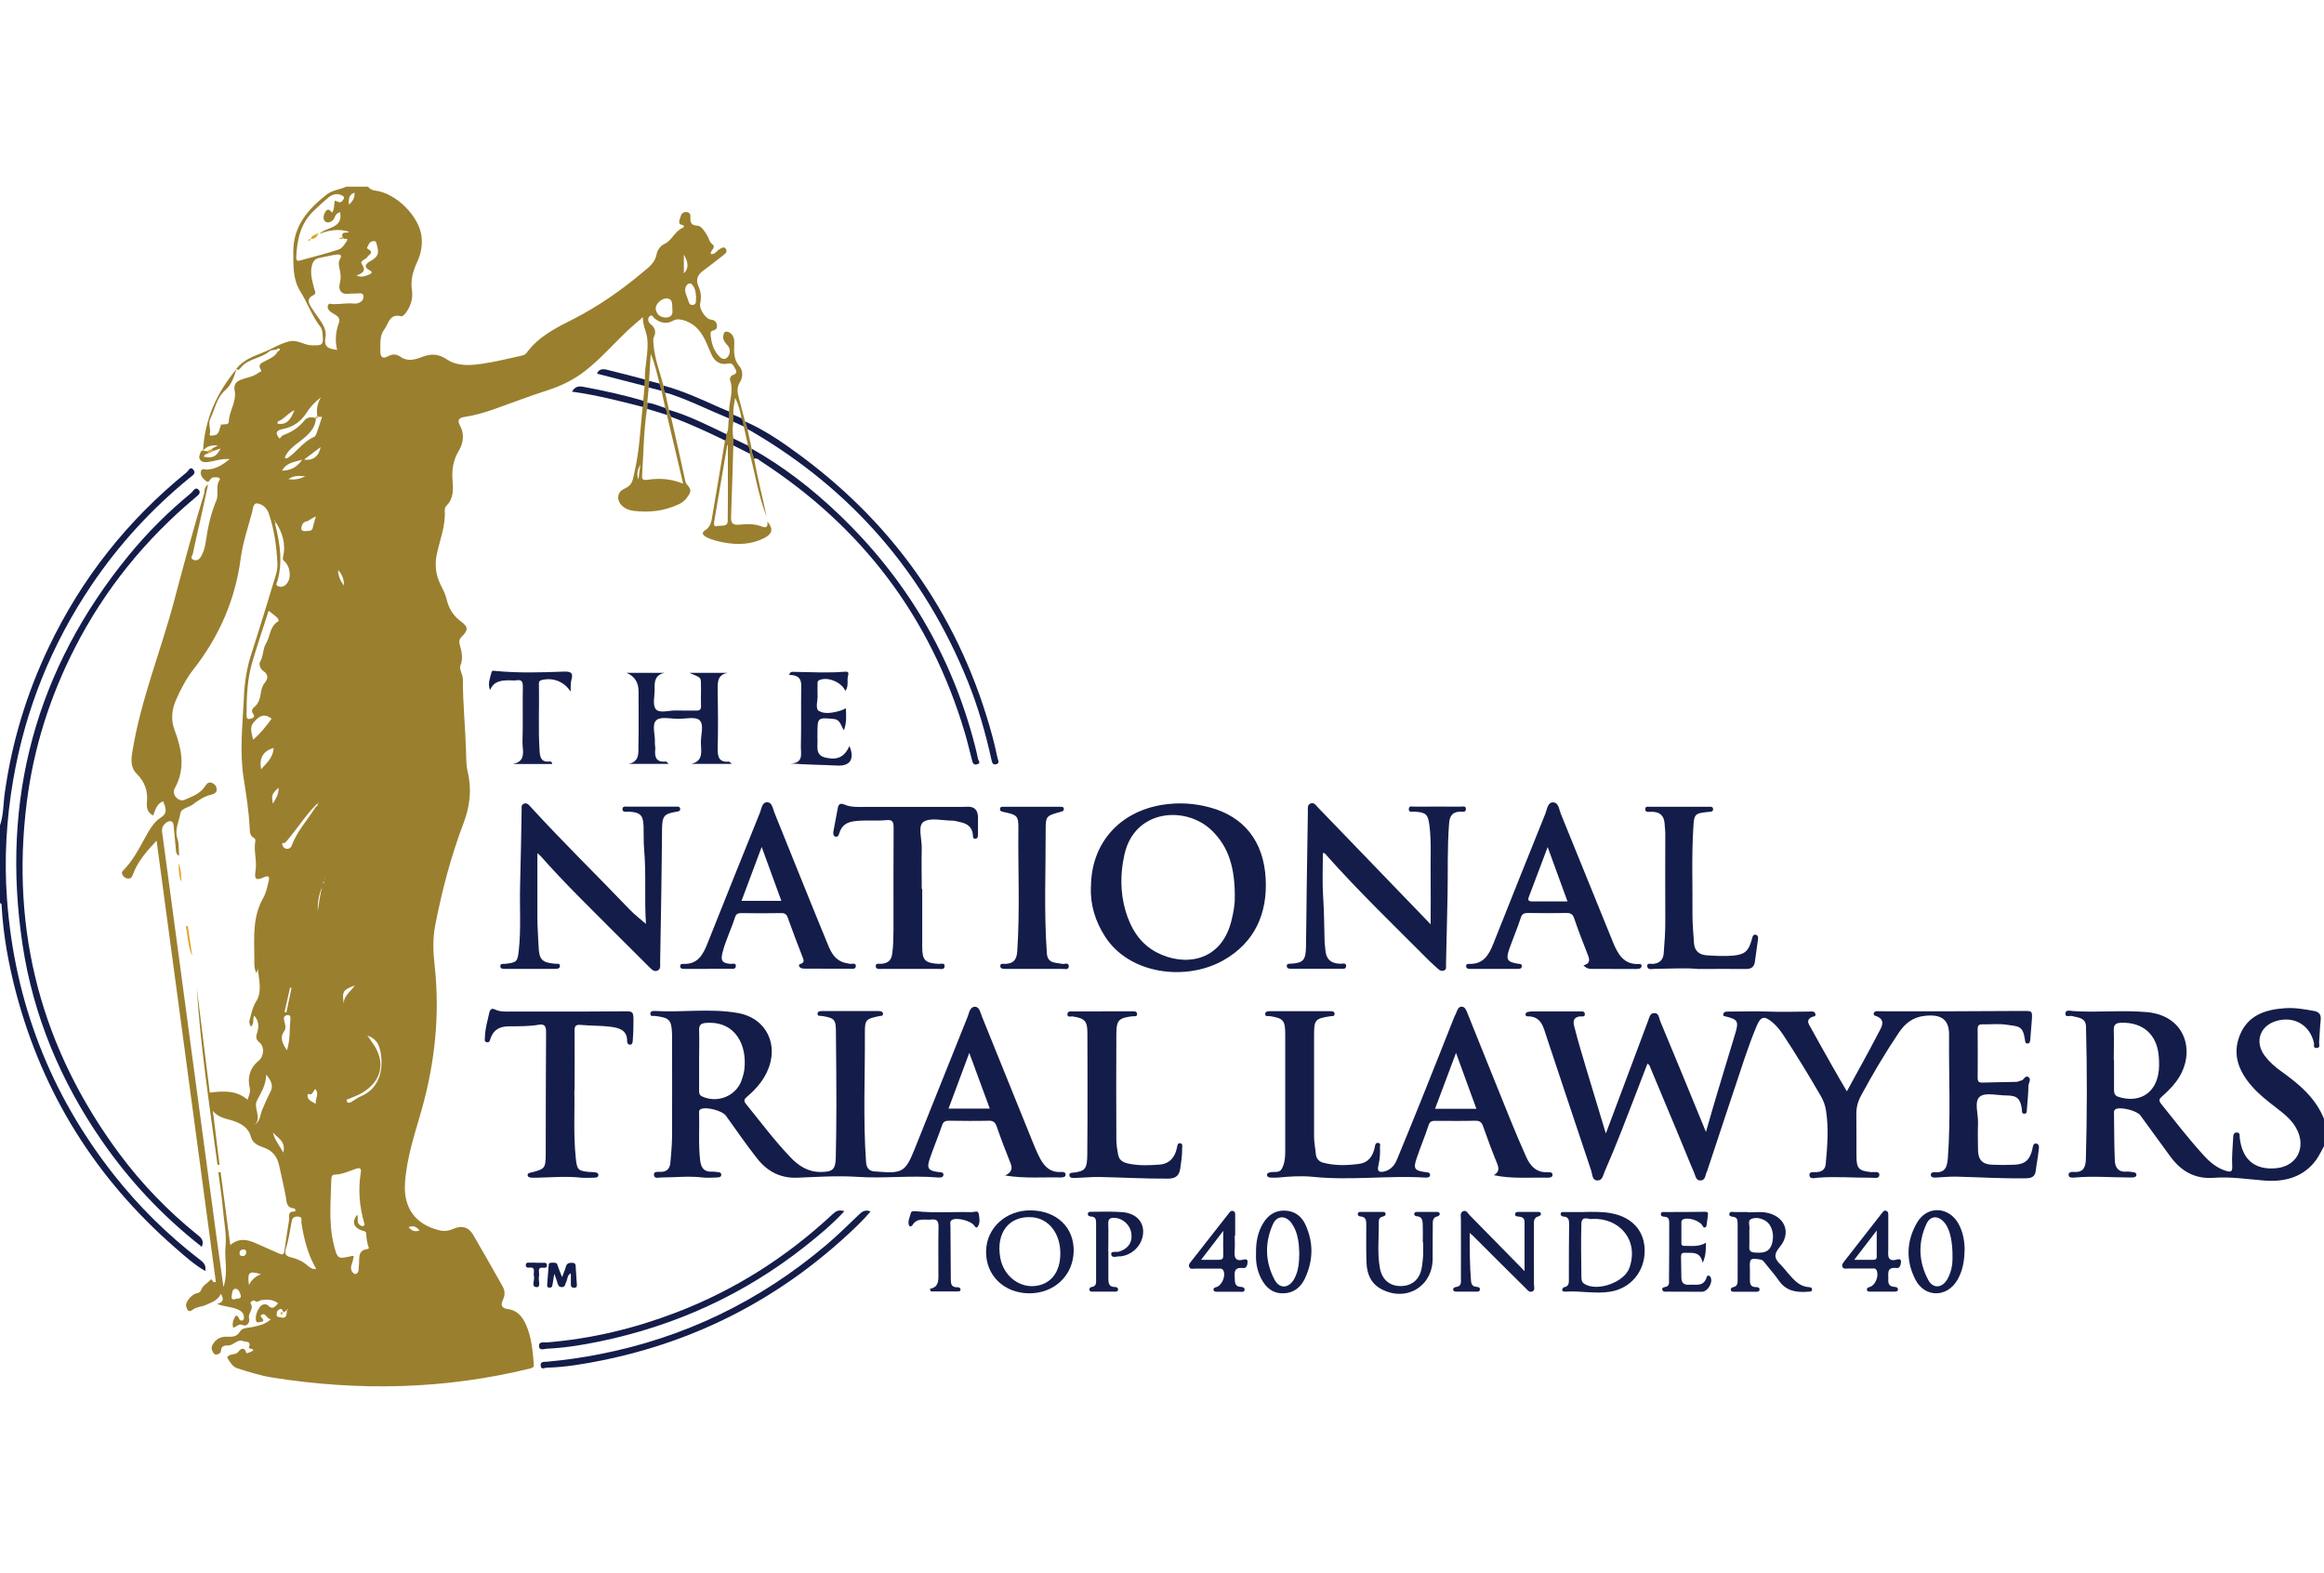 <?xml version="1.0" encoding="UTF-8"?>
<svg id="Group_1490" xmlns="http://www.w3.org/2000/svg" width="195" height="132" version="1.1" viewBox="0 0 195 132">
  <!-- Generator: Adobe Illustrator 29.4.0, SVG Export Plug-In . SVG Version: 2.1.0 Build 152)  -->
  <path d="M30.89,15.68c.16.19.35.28.6.31,1.78.22,3.75,2.22,3.89,3.95.06.71-.07,1.39-.38,2.05-.35.75-.57,1.53-.43,2.41.1.68-.14,1.36-.57,1.92-.08.1-.25.24-.34.22-1-.28-1.08.69-1.44,1.14-.36.45-.3,1.17-.31,1.78,0,.44.16.71.65.43.36-.2.69-.2,1.05.05.59.42,1.24.23,1.83,0,.74-.29,1.36-.25,2.05.21.92.61,2,.51,3.03.36,1.09-.16,2.17-.44,3.25-.67.17-.04.33-.1.42-.24,1-1.37,2.47-2.1,3.92-2.83,2.07-1.06,3.96-2.37,5.74-3.86.55-.46,1.11-.83,1.25-1.6.06-.34.32-.69.63-.83.66-.3.87-1.06,1.52-1.35.17-.08.24-.2-.11-.29-.29-.07-.09-.5,0-.76.08-.22.27-.32.51-.28.34.06.27.33.28.56,0,.43.15.54.63.58.31.02.63.56.84.93.11.21.13.44.36.61.38.29-.18.51-.12.83.35.07.5-.27.74-.41.17-.1.35-.23.5-.05.17.21.04.39-.15.53-.56.43-1.11.88-1.68,1.29-.5.36-.72.76-.43,1.39.2.43.24.91.13,1.39-.11.45.45,1.32.91,1.37.29.03.44.17.49.42.04.22-.02.43-.29.48-.27.05-.25.25-.23.44.06.57.21,1.12.57,1.57.2.25.51.57.82.26.26-.26.31-.71.02-1.02-.29-.3-.46-.59-.3-1,.06-.16.24-.17.37-.12.44.19.51.57.5,1-.03.68-.06,1.33.45,1.91.32.36.25.95.04,1.28-.35.55-.19,1.02-.06,1.53.15.59.31,1.18.47,1.78.07.22.14.44.21.66.12.54.24,1.09.35,1.63-.05.31.12.57.2.86.3,1.62.71,3.21,1.05,4.83-.68-1.7-.94-3.51-1.41-5.27.03-.24-.01-.47-.15-.68-.12-.53-.23-1.07-.35-1.6-.07-.23-.04-.49-.2-.69-.09-.56-.23-1.11-.52-1.71-.1.53-.19.97-.15,1.42,0,.19,0,.38-.01.58-.07.47-.07.94,0,1.41,0,.19,0,.38,0,.58-.06,2-.11,4-.19,6-.02.55.17.7.69.65.63-.06,1.27-.09,1.88.15.32.13.56.1.47-.43.52.64.44,1.04-.25,1.4-1.07.55-2.21.59-3.37.38-.51-.1-1.02-.21-1.48-.45-.26-.13-.48-.35-.13-.57.5-.3.55-.8.63-1.28.36-2.09.7-4.18,1.05-6.27.15-.15.08-.35.11-.53.25-.41.12-.88.23-1.31,0-.19,0-.39,0-.58,0-.86.4-1.7.1-2.58-.06-.18.02-.42.21-.48.29-.1.39-.24.22-.51-.14-.23-.23-.55-.61-.46-.67.15-1.12-.18-1.38-.73-.39-.82-.62-1.69-1.34-2.35-.41-.37-1.35-.82-1.84-.54-.57.33-1.07.24-1.57-.13-.14-.1-.26-.45-.48-.19-.15.18-.11.46.1.63.36.28.5.63.3,1.05-.11.24-.06.46-.04.69.09,1.18.53,2.28.82,3.41.01.21.01.42.15.6l.32,1.44c-.04.22.1.39.17.58.41,1.81.82,3.62,1.21,5.44.08.36.62.53.33,1.05-.22.4-.5.68-.89.86-1.21.57-2.48.71-3.79.55-.35-.04-.69-.17-.96-.42-.49-.47-.45-1.16.22-1.45.69-.3.68-.8.82-1.4.42-1.8.49-3.63.68-5.45.1-.16.06-.34.05-.51.04-.42.08-.83.12-1.25,0-.18.01-.36.02-.55-.03-1.15.33-2.27.2-3.43-.06-.57-.38-1.05-.37-1.79-.52.46-.95.81-1.35,1.19-1.14,1.09-2.19,2.29-3.43,3.27-.95.75-2.01,1.29-3.17,1.66-1.52.49-3.02,1.06-4.53,1.6-.82.29-1.66.53-2.53.66-.43.07-.57.28-.35.68.41.74.31,1.49-.09,2.16-.46.77-.59,1.57-.52,2.44.06.78.11,1.56-.53,2.18-.09.09-.13.26-.12.4.07,1.26-.4,2.41-.66,3.6-.2.91-.11,1.77.31,2.61.2.4.41.81.51,1.24.18.77.56,1.37,1.2,1.84.63.47.62.73.06,1.28-.21.2-.23.41-.17.64.16.59.32,1.14.06,1.78-.12.31.21.76.21,1.15-.01,1.98.2,3.95.26,5.93.02.61,0,1.22.14,1.83.36,1.47.19,2.9-.34,4.3-1.06,2.78-1.81,5.65-2.38,8.57-.22,1.12-.18,2.27-.05,3.39.45,4.11.03,8.13-1.09,12.1-.58,2.04-1.27,4.05-1.4,6.19-.13,2.08.92,3.48,2.96,3.94.39.09.75.01,1.1-.14.68-.3,1.26-.17,1.65.48.84,1.44,1.67,2.9,2.49,4.36.19.34.21.72.03,1.09-.22.44-.14.73.39.8.83.1,1.26.67,1.56,1.37.45,1.04.53,2.14.63,3.25.02.21-.03.29-.28.36-7.18,1.77-14.42,1.92-21.7.76-.98-.16-1.92-.46-2.87-.76-.45-.14-.6-.5-.83-.82-.09-.13,0-.17.05-.22.24-.21.63-.06.87-.39.18-.26.51-.38.64.14,0,.04.39-.07.58-.21-.02-.24-.44-.08-.36-.29.21-.54-.31-.42-.48-.5-.38-.17-.69.18-1.03.32-.3.12-.8-.12-.84.51-.02.28-.46.36-.56.25-.15-.17-.31-.48-.15-.76.26-.48.67-.71,1.22-.69.42.01.81.04,1.09-.44.19-.33.67-.29,1.04-.37.53-.13,1.07-.2,1.55-.66-.37-.01-.42-.57-.78-.37-.26.14.23.31.12.55-.21.04-.55.2-.59-.07-.07-.38.08-.79.32-1.13.18-.26.52-.29.69-.13.4.4.59.09.85-.18-.43-.34-.91-.33-1.4-.27-.19.02-.33.25-.58.05-.1-.09-.4.13-.33.23.31.47-.25.81-.13,1.26.09.32-.18.71-.51.56-.39-.18-.52.16-.83.21-.11-.41.05-.72.22-1.01.33,0,.21.46.52.42.14-.02.17-.13.17-.27,0-.33-.18-.5-.46-.64-.54-.26-1.15-.24-1.8-.49.67-.16.5-.52.33-.85-.25.55-.8.73-1.3.95-.34.15-.75.14-1.06.38-.41.32-.49-.05-.56-.28-.1-.35.49-1.04.9-1.09.19-.02.31-.15.36-.29.14-.39.52-.54.76-.82.2-.23.14.33.47.14-1.64-12.25-3.29-24.54-4.97-37.01-.84.9-1.54,1.7-1.94,2.72-.08.2-.12.43-.38.46-.2.02-.37-.07-.49-.23-.11-.15-.15-.28,0-.44.79-.79,1.3-1.77,1.83-2.73.37-.66.71-1.33,1.38-1.75.56-.36.35-.84.15-1.33-.54.2-.65.7-.83,1.19-.52-.24-.57-.69-.53-1.13.09-.94-.19-1.71-.86-2.37-.53-.53-.47-1.19-.36-1.86.7-4.34,2.38-8.42,3.5-12.64.8-3.01,1.61-6.03,2.52-9.02.06-.21-.05-.48.33-.75-.24,1.1-.44,2.06-.66,3.02-.2.92-.43,1.84-.61,2.76-.03.16-.28.41.04.54.28.11.49-.02.64-.28.22-.38.33-.79.39-1.21.17-1.19.42-2.37.89-3.48.24-.56-.1-1.21.29-1.75.05-.07-.04-.18-.15-.19-.21-.02-.44-.06-.6.11-.13.13-.16.39-.44.16-.25-.21-.46-.44-.39-.78.07-.31.36-.13.54-.15.72-.05,1.28-.39,1.87-.88-.71-.06-1.29.19-1.89.25-.24.02-.49,0-.62-.25-.1-.18,0-.36.06-.54.11-.34.37-.06.54-.15.05.06.1.13.15.19-.14.09-.38.05-.4.31.79.11,1.02,0,1.4-.7-.23.08-.42.15-.61.21l-.15-.17c.18-.1.36-.21.54-.31-.47-.01-.93.03-1.25.46.13-2.66,1.16-4.88,2.8-6.85-.19.64-.44,1.33-.91,1.74-.78.68-.89,1.63-1.3,2.46-.19.39.1.82-.03,1.25-.06.19.19.12.31.11.55-.04.46-.56.64-.87h.01c.2-.15.62.07.64-.29.03-.9.67-1.67.49-2.6-.1-.53.14-.78.6-.94.48-.17.99-.23,1.41-.56.1-.08.31-.06.18-.26-.29-.47.11-.57.38-.72.38-.22.83-.36,1.04-.8.07-.06.26-.08.15-.22-.08-.1-.19.02-.28.07-.18.04-.42.01-.54.12-.71.62-1.78.6-2.41,1.37-.08.1-.2.29-.4.14.73-.99,1.93-1.19,2.93-1.7.45-.23.94-.48,1.48-.62.73-.19,1.25.3,1.9.32.91.03,1.03,0,.94-.93-.02-.21-.05-.45-.17-.6-.72-.91-1.09-2.02-1.7-2.99-.64-1.03-.58-2.15-.59-3.27-.03-2.19,1.23-3.64,2.83-4.88.47-.36,1.09-.39,1.61-.64h1.84ZM26.64,67.4c-.07.08-.14.15-.22.23-.73.74-1.29,1.61-1.94,2.41-.19.24-.37.49-.6.69-.04.04-.25-.1-.19.14.04.17.14.3.32.34.22.04.39-.07.46-.25.45-1.23,1.35-2.18,2.03-3.27.13-.07.2-.16.12-.31.03,0,.07,0,.1,0,0-.02,0-.04,0-.06-.03.03-.06.05-.09.08ZM24.09,109.92c-.14-.03-.24.36-.36.07-.1-.25-.19-.18-.34-.1-.17.09-.17.26-.18.42-.01.21.17.17.29.21.6.18.54-.27.58-.62.08.02.12,0,.07-.09-.02.03-.04.07-.06.1ZM26.92,37.5c-.46.35-.92.69-1.41,1.06.76.11,1.24-.27,1.4-1.07l.06-.04s-.03.03-.05.05ZM25.81,91.76h-.02s.04,0,.04,0c-.13.52.28.62.66.85-.05-.46.33-.84-.04-1.24-.2.18-.22.61-.64.39ZM54.47,31.96c-.01.18-.02.37-.04.55-.04.43-.08.85-.12,1.28,0,.17-.01.34-.02.5-.28,1.84-.29,3.69-.41,5.54-.02.29-.01.49.4.43.98-.15,1.96-.12,3.04.32-.47-2-.92-3.89-1.36-5.77.05-.22-.03-.4-.14-.58-.1-.48-.21-.96-.31-1.43-.06-.2-.11-.4-.17-.61-.21-.77-.34-1.56-.74-2.5-.05.9-.1,1.59-.14,2.27ZM26.51,35.09c-.05.88-.65,1.39-1.27,1.88-.53.41-1.09.78-1.35,1.43.13.11.21.04.28,0,.77-.52,1.28-1.36,2.18-1.74.12-.05.2-.26.25-.41.15-.42.28-.84.42-1.27-.15,0-.26-.01-.38-.02-.1-.51-.06-1,.28-1.62-.57.45-.91.84-1.2,1.29-.46.74-1.14,1.2-1.97,1.36-.64.13-.66.36-.29.81.12-.11.21-.27.35-.31.7-.25,1.27-.64,1.75-1.23.2-.25.6-.32.95-.17ZM23.1,43.74s-.04-.06-.06-.1c0,.03-.02.06-.03.09.03,0,.07,0,.1,0,0,.11-.03.23,0,.34.39,1.56.62,3.12.16,4.71-.03.11-.2.29.05.4.28.12.52.02.7-.16.46-.48.36-1.47-.17-1.94-.12-.1-.14-.19-.1-.36.26-1.09-.06-2.06-.65-2.97ZM28.83,20s-.06-.08-.09-.11c-.15-.55.42-.27.54-.45-.83-.26-1.66-.15-2.49.19.61-.61,2-.43,1.75-1.83-.26.07-.39.22-.49.5-.11.28-.53.47-.76.29-.23-.18-.15-.59.03-.85.22-.31.4-.07.54.1.22-.29.15-.66.23-1,.21.03.41.24.6.05.11-.12.29-.32.08-.45-.44-.27-.88-.16-1.25.16-.41.35-.81.71-1.2,1.09-1.1,1.05-1.4,2.41-1.46,3.85,0,.15-.03.41.3.32,1.09-.31,2.2-.57,3.27-.93.27-.09.49-.43.66-.7.18-.29-.15-.15-.25-.21ZM14.97,71.77c-.21-.15-.19-.32-.21-.48-.06-.63-.12-1.27-.18-1.9-.02-.19-.03-.43-.22-.48-.21-.06-.41.09-.56.24-.31.32-.19.71-.14,1.08.26,1.99.54,3.97.8,5.96.63,4.72,1.27,9.44,1.9,14.16.6,4.44,1.19,8.88,1.79,13.32.19,1.37.38,2.75.6,4.32.41-1.26.07-2.33.17-3.36.1-1.11-.13-2.15-.22-3.22-.09-1.02-.25-2.03-.38-3.05.06,0,.13-.01.19-.02.26,2,.53,4,.81,6.12.77-.64,1.46-.45,2.15-.15.65.28,1.29.57,1.94.86.27.12.42.12.46-.25.11-.86.26-1.72.39-2.59.04-.28-.16-.68.41-.68.21,0,.11-.26-.02-.27-.64-.05-.6-.58-.67-.97-.16-.88-.37-1.75-.56-2.63-.17-.77-.57-1.25-1.31-1.51-.44-.15-.91-.35-1.05-.87-.22-.82-.86-1.16-1.56-1.38-.59-.18-1.21-.27-1.64-.82.19,1.5.37,3,.56,4.51-.06,0-.12.01-.17.02-.67-4.94-1.42-9.86-1.74-14.84.36,2.93.72,5.85,1.09,8.78,1.14-.13,2.23-.22,3.17.6.14-.37.26-.7.18-1.01-.21-.87.04-1.69.73-2.24.48-.38.54-1.2.08-1.57-.28-.22-.3-.45-.2-.74.18-.54.17-1.05-.23-1.5-.15.27.03.64-.27.93-.15-.22-.16-.4-.11-.58.15-.54.23-1.05.57-1.59.48-.76.21-1.77.11-2.68-.03.1-.06.21-.11.36-.24-.46-.17-.89-.18-1.31-.02-1.72-.15-3.45.76-5.03.24-.42.33-.93.45-1.41.08-.34,0-.48-.4-.3-.65.29-.83.2-.71-.53.14-.84-.17-1.65-.02-2.48.02-.13,0-.23-.13-.3-.33-.18-.33-.52-.34-.81-.07-1.42-.29-2.82-.51-4.21-.35-2.24-.08-4.46.02-6.69.05-1.28.24-2.53.64-3.75.69-2.13,1.34-4.27,1.99-6.41.11-.36.21-.71.19-1.11-.07-1.43-.26-2.85-.72-4.21-.16-.48-.54-.8-.95-.86-.39-.06-.38.46-.46.75-.34,1.27-.78,2.54-.95,3.84-.46,3.49-1.8,6.56-3.96,9.32-.61.78-1.07,1.66-1.47,2.57-.37.84-.44,1.69-.12,2.54.62,1.64.92,3.25,0,4.91-.27.49.34,1.16.85.93.62-.27,1.32-.51,1.72-1.15.13-.22.3-.37.58-.26.21.09.35.25.38.48.04.29-.18.44-.41.49-.62.13-1.13.49-1.61.85-.35.26-.95.28-1.03.76-.12.69-.5,1.34-.24,2.1.14.42.1.91.14,1.41ZM29.68,105.41c-.05.2-.07.42-.15.61-.11.29-.12.55.1.78.06.06.19.11.24.09.29-.15.2-.44.24-.69.09-.56-.18-1.31.76-1.41.03,0,.09-.07.08-.09-.16-.4-.2-.81-.23-1.24-.01-.18-.3-.18-.47-.26-.61-.28-.72-.73-.28-1.29.13.3-.08.66.22.87.1.06.2.14.32.07.11-.06.08-.14.05-.24-.4-1.38-.52-2.78-.29-4.2.06-.37-.04-.47-.4-.35-.58.2-1.14.47-1.76.49-.27,0-.3.19-.31.38-.04,1.81-.24,3.63.19,5.42.32,1.31.33,1.31,1.57,1.02.02,0,.04,0,.1.02ZM28.29,29.36c-.19-.76-.13-1.51.13-2.22.13-.37,0-.58-.32-.75-.14-.08-.29-.17-.41-.27-.15-.13-.24-.3-.17-.5.08-.23.27-.1.42-.1.59.01,1.16-.11,1.76-.05.4.04.83-.2.8-.61-.03-.39-.49-.21-.78-.23-.09,0-.19,0-.28,0-.73.14-1.1-.19-.92-.9.1-.37.07-.69,0-1.04-.06-.32-.18-.65.01-.96.24-.4-.09-.4-.31-.37-.47.06-.92.19-1.38.27-.4.07-.58.28-.68.69-.15.68.05,1.29.21,1.92.06.23.22.39-.12.55-.54.26-.35.66-.11,1.03.2.32.42.62.64.93.34.47.64.99.53,1.57-.16.8.28.96.96,1.03ZM22.54,51.24c-.48,1.49-.94,2.87-1.36,4.27-.43,1.44-.49,2.92-.49,4.41,0,.21-.03.48.32.39.21-.05.43-.15.22-.44-.2-.27-.01-.45.16-.6.28-.25.4-.56.46-.93.06-.35.11-.72.33-1,.32-.4.38-.74-.1-1.05-.27-.17-.35-.61-.28-.72.32-.49.23-1.11.51-1.56.37-.61.31-1.45,1.02-1.87.12-.07-.01-.27-.12-.36-.19-.17-.4-.33-.67-.54ZM26.53,106.46c-.7-1.2-1.03-2.52-1.24-3.87-.03-.19.16-.52-.33-.52-.4,0-.44.21-.5.48-.14.71-.23,1.45-.45,2.14-.15.47-.1.68.4.8.53.12,1.02.35,1.43.72.19.17.42.3.68.25ZM61.08,37.31s-.06.05-.07.1c-.36,2.11-.72,4.22-1.08,6.33-.04.22-.05.49.27.4.31-.09.86.11.86-.44.03-2.14.01-4.28.01-6.38ZM21.39,94.37c.47-.35.44-.89.64-1.33.21-.47.4-.94.64-1.39.28-.51.13-.92-.33-1.49-.03.92-.45,1.53-.78,2.18-.32.65.43,1.38-.17,2.03ZM29.9,23.12c.33.14.64.11,1.04-.07.27-.12.37-.22.03-.4-.48-.25-.26-.53.04-.7.72-.41.83-.64.6-1.44-.04-.14-.04-.29-.24-.28-.21,0-.37.1-.44.3-.04.12-.23.27-.06.36.56.3.1.44-.05.68-.14.22-.66.29-.46.59.45.66-.06.77-.47.97ZM30.83,86.89c.22.31.34.47.45.64,1.1,1.56.77,3.15-.86,4.14-.34.21-.72.34-1.08.5-.12.05-.33.05-.23.25.07.15.25.11.38.03.26-.15.51-.36.79-.47,1.8-.74,1.93-2.74,1.58-4-.12-.44-.35-.85-1.02-1.09ZM56.42,25.98c-.04-.43.07-.9-.46-.94-.45-.04-.98.49-.94.87.06.47.38.71.81.73.48.02.66-.28.58-.66ZM22.78,60.29c-.68-.53-1.12-.11-1.49.31-.37.41-.18.9-.05,1.46.65-.55,1.11-1.16,1.55-1.76ZM24.08,88.12c.29-.93.2-1.73.28-2.51.02-.17.06-.5-.27-.44-.31.05-.3.31-.22.56.08.27.15.54-.04.81-.35.51-.17.97.25,1.58ZM21.91,64.54c.52-.57,1.02-1.02,1.05-1.79q-1.32.39-1.05,1.79ZM58.41,24.93c-.04-.42-.07-.85-.44-1.14-.05-.04-.25.02-.31.09-.33.4-.1.79.04,1.18.09.22.1.59.46.52.35-.07.19-.42.25-.65ZM26.51,43.32c-.36.15-.55.37-.84.44-.28.06-.36.34-.39.58-.02.18.21.25.35.22.22-.04.54.08.62-.3.06-.3.16-.59.26-.94ZM24.7,34.42c-.53.23-.86.75-1.4.95-.02,0-.01.17.01.18.08.03.17.03.26.02.7-.04.89-.62,1.14-1.15ZM22.9,95.01c.12.6.53,1.05.87,1.7.24-.98-.5-1.24-.87-1.7ZM23.67,39.49c.7-.02,1.22-.25,1.69-.92-.71.21-1.33.24-1.69.92ZM19.72,109c.16-.09.54.03.48-.3-.04-.21-.18-.58-.43-.57-.3,0-.29.37-.33.61-.04.19.02.33.29.27ZM29.78,82.68c-1.06.4-1.1.48-.9,1.78-.2-.82.49-1.2.9-1.78ZM23.88,84.91c.05.01.1.02.15.03.14-.68.29-1.36.43-2.05-.04,0-.08-.02-.12-.03-.15.68-.3,1.36-.46,2.04ZM20.89,107.81c.21-.41.51-.72,1.01-.9-1.01-.31-1.16-.17-1.01.9ZM23.37,66.09c-.57.53-.61.63-.47,1.34.23-.41.5-.77.47-1.34ZM27.02,74.45c-.29.63-.37,1.31-.36,2,.11-.66.18-1.34.36-2ZM57.38,21.36v1.57c.5-.49.3-1.03,0-1.57ZM25.62,39.96c-.45-.03-.92-.11-1.42.24.57.09,1-.04,1.42-.24ZM29.27,17.18c.29-.27.53-.56.47-1.02-.54.21-.48.63-.47,1.02ZM53.73,38.97c-.22.41-.35.81-.16,1.26.05-.42.11-.84.16-1.26ZM28.86,49.13c0-.45-.09-.89-.49-1.3,0,.52.2.91.49,1.3ZM35.21,103.24c-.28-.33-.54-.44-.93-.28.25.29.5.42.93.28ZM20.67,105.11c0-.16-.07-.28-.24-.28-.18,0-.31.07-.33.28-.01.17.05.26.22.28.2.01.3-.09.34-.27ZM27.15,73.97s-.04.04-.04.05c0,.04.02.08.03.12.01-.02.04-.03.04-.05,0-.04-.01-.08-.02-.12ZM27.27,73.65s-.01.04-.02.06c0,0,.03.01.04.02,0-.02,0-.04,0-.05,0,0-.02-.01-.03-.02Z" fill="#9a7f2e"/>
  <path d="M195,96.17c-.21.37-.39.76-.63,1.11-1.08,1.5-2.67,1.9-4.36,1.77-1.42-.11-2.83-.34-4.25-.23-1.6.12-2.76-.56-3.67-1.81-.83-1.14-1.66-2.29-2.5-3.43-.29-.4-1.67-.74-2.07-.52-.16.09-.14.23-.14.37.02,1.32.01,2.64.07,3.96.02.58.32.98,1,.91.16-.02.33.02.49.04.14.01.31.05.32.21,0,.22-.19.23-.36.24-.09,0-.19,0-.28,0-1.48,0-2.96-.13-4.44,0-.23.02-.58.07-.61-.19-.03-.31.32-.28.54-.27.78.03.89-.54.91-1.08.1-3.71.11-7.41.01-11.12-.02-.76-.66-.74-1.16-.88-.2-.06-.59.14-.57-.21.02-.35.41-.23.64-.21,2.07.14,4.14-.1,6.22.09,3.36.31,4.16,3.57,2.41,5.86-.34.45-.75.85-1.17,1.22-.25.22-.27.35-.06.62,1.16,1.45,2.3,2.93,3.56,4.31.53.58,1.12,1.08,1.89,1.31.3.09.54.14.51-.38-.05-.79.04-1.6.08-2.4,0-.22.04-.46.33-.44.27.02.2.27.22.45.21,1.84,1.29,2.73,3.1,2.54,1.61-.17,2.42-1.58,1.78-3.07-.4-.93-1.18-1.51-1.95-2.1-.67-.52-1.34-1.05-1.9-1.69-1.11-1.26-1.69-2.68-1.01-4.33.68-1.65,2.14-2.12,3.76-2.23.82-.06,1.64.08,2.45.23.47.08.61.34.56.79-.07.61-.08,1.22-.13,1.83-.02.18.14.48-.22.49-.31,0-.18-.26-.21-.42-.34-1.51-1.67-2.29-3.16-1.85-1.4.41-1.84,1.78-.96,2.94.39.51.87.93,1.39,1.3,1.5,1.07,2.88,2.23,3.58,4v2.27ZM177.38,88.91c0,.85.01,1.7,0,2.54,0,.3.09.49.38.58,1.64.52,2.99-.21,3.32-1.84.11-.52.1-1.07.05-1.62-.16-1.79-1.34-2.82-3.15-2.76-.45.01-.63.16-.62.62.03.82,0,1.65,0,2.47Z" fill="#141d49"/>
  <path d="M0,69.25c.31-.89.27-1.82.4-2.73.6-4.26,1.83-8.32,3.68-12.2,2.75-5.77,6.61-10.66,11.58-14.69.15-.12.29-.51.53-.26.33.34-.05.53-.28.72-3.18,2.6-5.93,5.59-8.23,9-3.35,4.97-5.55,10.41-6.57,16.33-.58,3.34-.77,6.7-.52,10.06.64,8.59,3.62,16.3,8.96,23.08,2.08,2.64,4.46,4.99,7.12,7.05.32.25.67.47.55,1.03-.95-.56-1.74-1.27-2.54-1.97-6.6-5.76-11.07-12.86-13.32-21.33-.63-2.39-1.08-4.81-1.22-7.29,0-.11.02-.24-.14-.28v-6.52Z" fill="#141d49"/>
  <path d="M154.96,91.57c.91-1.68,1.8-3.25,2.63-4.86.27-.52.75-1.18-.28-1.5-.05-.01-.11-.12-.1-.17.03-.12.12-.2.25-.2.33,0,.66.01.99.01,3.73,0,7.45,0,11.18-.03.9,0,.91-.06.85.82-.03.54-.1,1.08-.13,1.62-.01.16-.06.29-.23.29-.19,0-.19-.15-.21-.3-.17-1.24-.57-1.12-1.51-1.27-.67-.11-1.37-.02-2.05-.04-.3,0-.41.08-.41.4.01,1.37.01,2.74,0,4.11,0,.33.14.39.42.38.94-.03,1.89-.04,2.83-.06.13,0,.26-.09.4-.11.24-.04.34-.5.63-.28.24.19-.02.48-.02.73-.01.66-.08,1.31-.13,1.97-.01.16.01.37-.22.36-.24,0-.18-.22-.2-.38-.13-.89-.4-1.14-1.27-1.15-.78,0-1.79-.28-2.26.1-.5.4-.12,1.46-.15,2.23-.03.75-.01,1.51,0,2.27.02.8.37,1.17,1.16,1.21.64.03,1.28.03,1.91,0,.86-.04,1.26-.39,1.47-1.23.06-.21.05-.57.32-.55.35.04.24.41.22.64-.05.54-.17,1.07-.23,1.6-.05.55-.36.68-.86.68-1.93.03-3.86-.09-5.8-.14-.59-.01-1.17.05-1.76.08-.16,0-.37,0-.39-.21-.02-.22.2-.26.35-.24.88.06,1.02-.47,1.08-1.2.25-3.44.07-6.89.1-10.33.01-1.3-.68-1.75-2.05-1.59-1.01.11-1.67.66-2.2,1.46-1.14,1.7-2.18,3.46-3.15,5.26-.26.48-.39,1-.38,1.55.02,1.16,0,2.31.01,3.47,0,1.08.19,1.26,1.23,1.37.25.02.71-.11.69.25-.01.34-.46.21-.72.22-1.48.01-2.96-.12-4.45,0-.24.02-.68.16-.7-.22-.02-.33.4-.23.63-.25.45-.03.7-.25.74-.68.14-1.5.26-3,.02-4.51-.07-.42-.21-.81-.42-1.17-1.01-1.75-2.06-3.47-3.17-5.16-.25-.37-.53-.73-.87-1.02-.7-.6-1.01-.55-1.36.29-.36.86-.68,1.74-.98,2.62-1.07,3.19-2.12,6.38-3.18,9.57-.01.04-.05.08-.06.13-.09.26-.1.6-.46.63-.41.03-.44-.37-.55-.62-.5-1.16-.96-2.34-1.45-3.5-.74-1.77-1.48-3.54-2.22-5.31-.05-.13-.07-.27-.26-.37-.73,1.89-1.44,3.77-2.18,5.65-.45,1.15-.93,2.3-1.42,3.43-.12.28-.18.72-.58.72-.47,0-.43-.5-.53-.8-1.26-3.74-2.5-7.5-3.75-11.24-.27-.81-.43-1.75-1.61-1.73-.11,0-.17-.08-.16-.18.01-.06.06-.14.11-.16.13-.04.27-.07.41-.07,1.32,0,2.64,0,3.96,0,.2,0,.49-.06.5.23,0,.28-.28.16-.45.19-.66.12-.5.61-.4.99.28,1.11.62,2.21.94,3.3.53,1.78,1.07,3.56,1.67,5.53.39-1.04.71-1.91,1.04-2.77.84-2.23,1.67-4.47,2.51-6.7.1-.26.14-.6.47-.63.43-.05.43.39.53.64,1.27,3.04,2.52,6.09,3.85,9.33.37-1.29.69-2.4,1.02-3.5.48-1.61.98-3.22,1.46-4.83.28-.95.17-1.11-.78-1.35-.11-.03-.27-.02-.25-.17.03-.25.24-.25.43-.25,1.13,0,2.26-.04,3.39,0,1.13.05,2.26,0,3.4,0,.18,0,.42-.06.5.16.11.3-.21.24-.34.32-.44.26-.21.56-.06.83.6,1.09,1.21,2.17,1.82,3.25.39.69.79,1.38,1.25,2.16Z" fill="#141d49"/>
  <path d="M84.32,98.64c.72-.36.6-.73.43-1.15-.39-.97-.77-1.96-1.11-2.95-.13-.37-.28-.52-.68-.51-1.09.03-2.17.01-3.26,0-.3,0-.52,0-.65.37-.32.95-.72,1.88-1.04,2.83-.27.79-.11,1,.7,1.1.18.02.46,0,.45.22,0,.28-.3.25-.5.24-2.23-.19-4.46.1-6.7-.05-1.66-.11-3.34,0-5.02.07-1.44.06-2.53-.5-3.41-1.61-.92-1.16-1.75-2.39-2.62-3.59-.31-.43-1.67-.78-2.12-.55-.13.07-.14.18-.13.29.04,1.34-.07,2.68.09,4.02.08.67.38.98,1.05.93.12,0,.23.02.35.03.16.02.37.02.37.23,0,.21-.21.23-.37.23-.4.01-.81.05-1.2,0-1.15-.14-2.3,0-3.45,0-.23,0-.62.14-.63-.23-.01-.31.36-.23.57-.24.53,0,.77-.29.81-.78.06-.7.13-1.41.14-2.11.02-2.74,0-5.48,0-8.22,0-.14,0-.28,0-.42-.04-1.22-.2-1.4-1.42-1.55-.15-.02-.37.08-.4-.16-.02-.21.16-.27.34-.26,2.33.14,4.68-.24,6.99.17,2.42.42,3.51,2.7,2.46,4.94-.39.83-.98,1.49-1.67,2.08-.24.2-.32.34-.09.62,1.22,1.5,2.37,3.05,3.71,4.45.68.72,1.46,1.24,2.51,1.25,1.05,0,1.29-.2,1.31-1.25.03-1.46.05-2.93.05-4.39,0-2.03-.02-4.06-.04-6.09,0-1.07-.11-1.18-1.17-1.36-.15-.03-.38.06-.37-.19,0-.21.21-.22.38-.22,1.58,0,3.16,0,4.74,0,.17,0,.36.03.37.23.01.21-.18.16-.31.19-1.1.24-1.22.26-1.21,1.43.02,3.61-.16,7.22.1,10.83.04.52.29.77.79.78.09,0,.19,0,.28.02,1.95.15,2.24-.01,2.97-1.82,1.5-3.72,2.98-7.46,4.48-11.18.13-.33.19-.85.62-.84.38,0,.45.5.58.81,1.49,3.67,2.96,7.34,4.45,11,.13.33.29.64.45.95.36.66.84,1.13,1.66,1.1.18,0,.44-.04.46.2.02.24-.23.26-.42.26-1.48-.04-2.96.11-4.69-.17ZM58.66,88.93c0,.85,0,1.7,0,2.55,0,.21,0,.39.25.51,1.27.6,2.84-.02,3.31-1.34.1-.28.19-.58.23-.88.26-2-.68-4.11-3.18-3.95-.44.03-.63.16-.61.63.03.83,0,1.65,0,2.48ZM79.6,93.01h3.45c-.57-1.54-1.11-3.03-1.72-4.67-.62,1.67-1.17,3.15-1.74,4.67Z" fill="#141d49"/>
  <path d="M125.34,98.6c.5-.29.43-.62.26-1.03-.41-1-.78-2-1.14-3.02-.12-.36-.26-.53-.68-.52-1.09.03-2.17.01-3.26.01-.29,0-.53-.02-.65.36-.3.93-.69,1.84-1,2.77-.3.89-.19,1.04.72,1.17.18.03.43,0,.4.27-.02.18-.23.2-.4.19-3.13-.19-6.26.26-9.39-.06-.98-.1-1.98-.04-2.96.06-.21.02-.43.01-.64,0-.14-.01-.29-.06-.29-.24,0-.14.15-.17.26-.2.33-.09.76.09.97-.28.25-.43.3-.94.3-1.43,0-3.28,0-6.56,0-9.85,0-1.2-.15-1.37-1.32-1.55-.15-.02-.38.07-.36-.19.01-.2.21-.22.38-.22,1.7,0,3.4,0,5.1,0,.17,0,.36.03.34.25-.01.2-.2.15-.33.17-1.31.2-1.39.29-1.39,1.61,0,2.83,0,5.67,0,8.5,0,.5.11.98.15,1.47.03.36.27.62.61.71.99.26,2,.24,3.01.1.82-.11,1.18-.68,1.33-1.43.03-.18.06-.35.27-.33.26.02.15.25.16.39.03.52-.02,1.04-.14,1.54-.12.5.13.56.53.46.52-.14.84-.51,1.03-.98.66-1.6,1.32-3.2,1.96-4.8.97-2.41,1.92-4.82,2.88-7.24.03-.07.07-.12.1-.19.11-.26.19-.62.5-.61.29,0,.41.36.51.62,1.18,2.93,2.35,5.86,3.54,8.79.44,1.08.89,2.16,1.37,3.22.34.75.85,1.3,1.77,1.26.18,0,.43-.03.43.23,0,.19-.22.23-.38.23-1.5-.04-3,.12-4.54-.21ZM123.88,93.03c-.57-1.56-1.11-3.04-1.71-4.69-.62,1.66-1.18,3.15-1.76,4.69h3.46Z" fill="#141d49"/>
  <path d="M91.54,74.43c0-3.66,2.38-6.34,6.02-6.91,1.36-.21,2.68-.13,3.98.23,2.83.77,4.5,2.83,4.66,5.99.15,2.9-.91,5.33-3.53,6.82-3.16,1.8-7.93,1.19-9.96-2-.8-1.26-1.23-2.62-1.18-4.13ZM103.61,75.23c0-2.31-.45-4.13-1.95-5.57-2.17-2.08-6.46-1.78-7.31,2.03-.36,1.6-.36,3.17.09,4.73.44,1.49,1.22,2.77,2.64,3.5,2.26,1.17,5.32.82,6.22-2.57.21-.8.34-1.61.3-2.12Z" fill="#141d49"/>
  <path d="M120.04,77.62c0-1.38.02-2.72,0-4.05-.03-1.44.08-2.88-.1-4.31-.12-.94-.28-1.1-1.24-1.16-.19-.01-.5.1-.49-.22,0-.32.32-.19.5-.2,1.27-.01,2.55-.01,3.83,0,.16,0,.44-.1.46.17.02.33-.28.25-.47.25-.66,0-.9.37-.94.98-.16,2.03-.09,4.05-.13,6.08-.04,1.93-.09,3.86-.13,5.79,0,.18.06.4-.18.48-.2.07-.37-.02-.51-.16-.24-.22-.5-.44-.73-.67-2.91-2.93-5.9-5.79-8.64-8.88-.06-.07-.1-.15-.27-.16,0,1.21-.06,2.43.02,3.64.08,1.22.09,2.45.12,3.67,0,.28.05.56.07.84.07.83.52,1.14,1.29,1.15.16,0,.45-.11.45.18,0,.31-.3.24-.49.24-1.34,0-2.69,0-4.03,0-.19,0-.44.02-.46-.21-.02-.27.25-.2.43-.22.95-.08,1.15-.3,1.18-1.36.03-1.63.04-3.26.06-4.88.03-2.17.07-4.34.1-6.51,0-.25-.07-.57.23-.69.3-.12.46.18.63.35,3.16,3.27,6.32,6.55,9.49,9.84Z" fill="#141d49"/>
  <path d="M54.2,77.5c-.14-2.05.03-4.12-.15-6.19-.06-.66-.03-1.32-.05-1.98-.03-.94-.28-1.18-1.23-1.23-.21,0-.56.09-.54-.24.01-.26.34-.18.54-.18,1.3,0,2.6,0,3.89,0,.16,0,.38-.05.41.17.03.22-.17.23-.34.26-1.01.17-1.16.35-1.18,1.43-.02,1.75-.03,3.49-.06,5.24-.03,2-.07,4.01-.1,6.01,0,.25.06.56-.26.66-.28.09-.48-.14-.66-.32-.94-.93-1.87-1.87-2.81-2.8-2.13-2.14-4.3-4.24-6.3-6.51-.07-.08-.17-.14-.27-.24,0,1.86,0,3.65,0,5.45,0,.78.07,1.55.1,2.33.04,1.15.27,1.4,1.39,1.5.15.01.39-.06.4.17.01.25-.22.26-.41.26-1.39,0-2.78,0-4.17,0-.19,0-.43.01-.42-.24,0-.23.24-.17.39-.18.99-.11,1.06-.18,1.16-1.13.2-1.81.06-3.63.11-5.44.06-2.12.09-4.24.13-6.36,0-.18-.05-.4.17-.5.24-.11.4.05.54.21,2.72,2.98,5.61,5.79,8.4,8.71.39.4.84.74,1.31,1.15Z" fill="#141d49"/>
  <path d="M59.39,81.29c-.66,0-1.32,0-1.98,0-.17,0-.35-.02-.34-.24,0-.14.12-.19.25-.18,1.24.06,1.68-.79,2.06-1.76,1.45-3.65,2.92-7.3,4.39-10.94.13-.33.17-.86.59-.86.43,0,.48.52.61.85,1.45,3.58,2.88,7.17,4.35,10.74.32.78.61,1.66,1.62,1.89.11.03.23.05.34.07.18.05.51-.12.53.16.02.34-.33.26-.54.26-1.23,0-2.46,0-3.68-.01-.19,0-.42,0-.52-.17-.13-.24.17-.21.27-.31.15-.15.08-.28.02-.44-.43-1.11-.86-2.23-1.26-3.35-.1-.29-.25-.4-.56-.39-1.11.02-2.22.02-3.33,0-.27,0-.44.06-.53.33-.32,1.03-.82,1.99-1.07,3.04-.15.64,0,.82.66.89.17.02.51-.14.47.21-.03.28-.33.2-.53.2-.61,0-1.23,0-1.84,0ZM62.22,75.58h3.34c-.54-1.49-1.07-2.92-1.65-4.52-.6,1.6-1.13,3.04-1.69,4.52Z" fill="#141d49"/>
  <path d="M132.87,81c.62-.18.5-.53.34-.94-.4-1-.78-2-1.13-3.02-.12-.35-.31-.45-.66-.44-1.06.02-2.12.02-3.19,0-.31,0-.51.04-.62.39-.29.89-.66,1.75-.97,2.63-.31.89-.17,1.1.75,1.24.14.02.3-.01.3.2,0,.19-.14.23-.29.23-1.37,0-2.74,0-4.1,0-.15,0-.28-.05-.28-.24,0-.16.12-.18.24-.18,1.19.05,1.66-.73,2.04-1.69,1.44-3.65,2.91-7.28,4.37-10.92.14-.36.19-.92.61-.94.5-.02.53.58.68.95,1.47,3.59,2.91,7.19,4.38,10.78.4.98.9,1.91,2.2,1.83.09,0,.19.01.2.14.01.14-.07.22-.19.25-.09.02-.19.03-.28.03-1.25,0-2.5,0-3.75-.01-.19,0-.38-.03-.64-.27ZM131.52,75.62c-.56-1.53-1.09-2.99-1.66-4.55-.55,1.46-1.07,2.83-1.59,4.21-.11.3.06.35.32.35.94,0,1.89,0,2.93,0Z" fill="#141d49"/>
  <path d="M48.19,91.52c.05,1.66-.09,3.64.12,5.62.1,1,.18,1.11,1.16,1.19.12,0,.24,0,.35.02.16.01.38.03.39.22,0,.26-.25.23-.43.24-.33,0-.66.03-.99,0-1.25-.14-2.49-.03-3.73,0-.14,0-.28,0-.42,0-.16-.01-.36-.02-.37-.23,0-.17.19-.18.32-.21,1.13-.29,1.19-.35,1.2-1.54.01-3.42,0-6.85.03-10.27,0-.53-.19-.66-.64-.58-.82.14-1.64.12-2.47.13-.73,0-1.28.25-1.54.98-.06.17-.07.41-.34.35-.23-.05-.14-.27-.14-.42.01-.71.22-1.38.37-2.07.05-.24.2-.39.46-.26.44.22.92.18,1.38.18,3.07,0,6.14.01,9.21-.02,1.05-.01,1.05-.07,1.04,1.01,0,.5-.02.99-.06,1.48,0,.12-.05.31-.23.31-.16,0-.24-.14-.24-.29.02-.93-.67-1.12-1.35-1.21-.84-.11-1.69-.08-2.54-.16-.48-.05-.53.16-.52.56.02,1.56,0,3.12,0,5Z" fill="#141d49"/>
  <path d="M77.38,74.56c0,1.63,0,3.26,0,4.89,0,1.12.24,1.34,1.36,1.42.19.01.52-.12.52.18,0,.34-.34.24-.55.24-1.56,0-3.11,0-4.67,0-.22,0-.56.08-.56-.24,0-.28.33-.17.52-.19.49-.06.78-.26.86-.82.1-.68.1-1.36.11-2.04,0-2.86-.01-5.72.01-8.57,0-.49-.1-.67-.61-.62-.91.09-1.83-.04-2.75.1-.61.09-.99.37-1.18.94-.06.18-.12.42-.35.34-.2-.07-.19-.3-.15-.5.12-.62.24-1.24.35-1.86.06-.34.19-.49.58-.32.53.23,1.11.19,1.67.19,2.67,0,5.34,0,8.01,0,.19,0,.38,0,.57-.01q.95-.07.94.93c0,.45,0,.9,0,1.35,0,.17,0,.37-.2.4-.24.03-.22-.18-.23-.34-.06-.64-.47-.93-1.05-1.05-.23-.05-.46-.13-.69-.13-.82,0-1.85-.28-2.41.11-.49.34-.12,1.45-.14,2.22-.03,1.13,0,2.27,0,3.4.02,0,.03,0,.05,0Z" fill="#141d49"/>
  <path d="M92.5,84.85c.8,0,1.6,0,2.4,0,.2,0,.49-.05.51.22.02.28-.27.17-.44.2-1.09.14-1.29.33-1.3,1.43-.02,2.97-.01,5.94,0,8.92,0,.42.07.84.15,1.26.1.56.54.69,1.03.78.82.15,1.65.11,2.46.05.82-.07,1.28-.61,1.44-1.4.04-.19.05-.43.29-.39.23.04.15.29.15.46.01.54-.08,1.08-.15,1.61-.08.62-.36.89-1.01.9-1.93.01-3.86-.1-5.79-.14-.66-.01-1.31.06-1.97.08-.21,0-.51.04-.54-.2-.04-.29.28-.23.47-.26.85-.13,1.02-.34,1.03-1.49.02-1.96.02-3.92.02-5.87,0-1.44,0-2.88-.01-4.32,0-1.03-.21-1.25-1.24-1.41-.16-.02-.45.11-.44-.19.02-.29.31-.23.51-.23.8,0,1.6,0,2.4,0Z" fill="#141d49"/>
  <path d="M16.93,104.61c-3.29-2.58-6.07-5.54-8.4-8.92-3.44-4.98-5.74-10.46-6.64-16.44-1.83-12.19,1.1-23.12,8.94-32.69,1.56-1.9,3.3-3.63,5.2-5.19.18-.15.37-.59.65-.26.23.27-.11.48-.33.67-4.18,3.51-7.56,7.68-10.05,12.54-2.1,4.09-3.47,8.4-4.05,12.96-1.38,10.9,1.25,20.74,7.78,29.54,1.88,2.53,4.06,4.78,6.51,6.76.3.24.61.47.4,1.01Z" fill="#141d49"/>
  <path d="M142.54,81.3c-1.21-.11-2.46-.02-3.71-.01-.23,0-.61.12-.62-.25,0-.28.34-.15.53-.17.55-.07.82-.36.86-.92.07-.92.14-1.83.13-2.75-.02-2.43,0-4.86,0-7.29,0-.23-.04-.47-.05-.7-.02-.79-.43-1.14-1.22-1.1-.17.01-.43.05-.41-.24.01-.25.24-.18.39-.18,1.63,0,3.26,0,4.88,0,.17,0,.43-.06.42.22,0,.21-.22.19-.39.21-1.18.12-1.2.18-1.27,1.36-.15,2.43-.05,4.85-.07,7.28,0,.8.08,1.6.13,2.39.05.65.46.96,1.06,1,.73.05,1.46.09,2.19.03.98-.09,1.3-.34,1.58-1.29.06-.2.08-.51.33-.47.3.05.21.36.18.59-.08.56-.15,1.11-.23,1.67-.06.44-.3.63-.77.62-1.3-.02-2.6,0-3.93,0Z" fill="#141d49"/>
  <path d="M86.78,81.29c-.8,0-1.6,0-2.4,0-.19,0-.44,0-.45-.22-.01-.29.27-.19.44-.2.65-.03.93-.33.98-1.01.24-3.44.06-6.89.1-10.33.01-1.1-.1-1.16-1.26-1.41-.15-.03-.29-.06-.28-.25.01-.21.19-.18.32-.18,1.58,0,3.16,0,4.74,0,.14,0,.31,0,.29.21,0,.14-.12.18-.25.21-1.18.33-1.27.33-1.27,1.47.01,3.47-.15,6.93.1,10.4.06.88.72.76,1.27.89.2.04.56-.16.57.2,0,.34-.36.22-.57.22-.78.01-1.56,0-2.33,0Z" fill="#141d49"/>
  <path d="M55.78,56.45c-.78.15-.88.68-.85,1.32.02.59-.2,1.35.09,1.72.31.39,1.11.1,1.69.12.57.02,1.13,0,1.7.01.3.01.42-.08.41-.4-.02-.42,0-.85,0-1.27-.02-1.29.12-.99-.97-1.5h3.21c-.84.16-.85.74-.84,1.4.03,1.65.04,3.31,0,4.96-.01.69.11,1.17.94,1.09.04,0,.1.07.24.19h-3.39c1.08-.26.79-1.13.8-1.84,0-.63.28-1.46-.12-1.83-.34-.31-1.16-.11-1.77-.11-.63,0-1.48-.21-1.84.11-.42.37-.09,1.24-.13,1.89-.01.19.05.38.03.56-.07.67.1,1.12.9,1.02.04,0,.09.08.22.2h-3.34c.92-.2.8-.94.81-1.55.03-1.51.01-3.02.01-4.53q0-1.15-1.02-1.56h3.24Z" fill="#141d49"/>
  <path d="M62.73,36.02c-.07-.22-.14-.44-.21-.66,1.73.76,3.27,1.84,4.78,2.96,8.03,5.99,13.37,13.82,15.98,23.5.16.59.29,1.18.42,1.78.04.18.22.44-.11.52-.32.08-.35-.16-.41-.42-.49-2.22-1.12-4.41-1.97-6.52-3.66-9.07-9.72-16.07-18.16-21-.1-.06-.21-.11-.31-.17Z" fill="#141d49"/>
  <path d="M63.28,38.51c-.07-.28-.25-.55-.2-.86,2.66,1.5,5.06,3.36,7.26,5.46,5.67,5.4,9.52,11.88,11.47,19.47.09.36.18.73.25,1.09.03.15.27.35-.06.45-.34.11-.39-.15-.45-.38-.21-.79-.39-1.59-.63-2.38-2.9-9.66-8.64-17.18-17.08-22.66-.17-.11-.32-.3-.57-.21Z" fill="#141d49"/>
  <path d="M127.92,106.67c0-1.44,0-2.8,0-4.15,0-.33-.22-.43-.51-.45-.13,0-.31-.03-.28-.23.02-.14.16-.16.28-.16.54,0,1.08,0,1.63,0,.13,0,.26.03.26.17,0,.06-.1.18-.17.19-.5.11-.42.51-.42.84-.01,1.63,0,3.25,0,4.88,0,.2.11.46-.11.58-.27.15-.43-.11-.59-.26-1.46-1.44-2.91-2.89-4.36-4.34-.08-.07-.16-.14-.33-.3,0,1.43,0,2.74.11,4.04.03.31.15.47.48.49.14,0,.3.07.26.25-.04.18-.21.15-.35.15-.52,0-1.04,0-1.56,0-.14,0-.31,0-.33-.17-.02-.13.12-.21.24-.22.5-.06.41-.45.41-.76.01-1.65,0-3.3,0-4.95,0-.22-.09-.51.17-.64.29-.14.41.17.56.32,1.44,1.46,2.87,2.93,4.31,4.39.09.09.18.19.31.32Z" fill="#141d49"/>
  <path d="M70.94,57.98c-.35-.78-1.51-1.22-2.19-.92-.18.08-.15.22-.15.35,0,.28-.02.57,0,.85.04.49-.23,1.2.12,1.4.49.28,1.19.14,1.78-.03.15-.04.29-.12.48-.2.01.61.08,1.18-.17,1.84-.27-.41-.3-.9-.87-.95-1.32-.13-1.35-.12-1.35,1.22,0,.14-.01.28,0,.42.06.61-.26,1.4.7,1.61,1,.22,1.56-.06,1.99-.98.44,1.09.07,1.71-1.06,1.64-1.27-.07-2.55-.06-3.91-.18,1.14,0,.88-.83.89-1.39.04-1.7,0-3.4.03-5.1.02-.73-.37-.93-1.01-.93.07-.32.28-.26.45-.26,1.39.02,2.78.1,4.17-.01.23-.02.42-.02.32.33-.12.39.09.84-.23,1.29Z" fill="#141d49"/>
  <path d="M73.05,101.64c-.67.79-1.39,1.46-2.11,2.12-5.84,5.33-12.64,8.79-20.39,10.37-1.54.31-3.1.58-4.68.62-.17,0-.46.21-.5-.16-.05-.38.29-.32.49-.34,1.48-.13,2.94-.34,4.39-.62,7.16-1.39,13.5-4.46,19.06-9.16.97-.82,1.88-1.72,2.8-2.6.26-.25.5-.39.94-.23Z" fill="#141d49"/>
  <path d="M132.97,101.68c.75,0,1.5-.03,2.26.12,1.77.34,2.8,1.53,2.77,3.21-.03,1.72-1.2,3.08-2.86,3.36-1.27.21-2.54-.09-3.81,0-.12,0-.26-.02-.25-.17,0-.07.09-.19.16-.2.43-.08.4-.4.4-.71,0-1.51,0-3.02.02-4.53,0-.35,0-.67-.48-.69-.11,0-.24-.08-.23-.22.02-.2.2-.16.33-.16.57,0,1.13,0,1.7,0ZM133.6,102.27c-.25.08-.89-.34-.91.39-.05,1.48-.01,2.96,0,4.44,0,.23.01.47.25.62,1.09.68,3.37-.13,3.79-1.37.8-2.35-.89-4.19-3.12-4.08Z" fill="#141d49"/>
  <path d="M86.49,101.55c2.16.03,3.63,1.41,3.6,3.41-.03,2.06-1.65,3.58-3.77,3.55-2.1-.03-3.62-1.52-3.58-3.54.03-1.95,1.67-3.44,3.75-3.42ZM88.97,105.16c0-1.67-.96-2.91-2.35-3.03-1.93-.16-3.07,1.28-2.69,3.4.26,1.46,1.51,2.49,2.88,2.37,1.35-.13,2.16-1.15,2.16-2.74Z" fill="#141d49"/>
  <path d="M146.67,101.72c.49,0,1-.07,1.48.01,1.59.26,2.21,1.68,1.17,2.91-.55.66-.39,1,.09,1.47.23.23.43.5.65.75.47.53.92,1.08,1.72,1.13.12,0,.3.05.26.25-.03.15-.18.12-.29.13-.98.09-1.88-.03-2.5-.94-.35-.5-.76-.96-1.14-1.44-.11-.14-.2-.29-.43-.32-.82-.13-.89-.08-.85.78,0,.26,0,.52,0,.78,0,.39-.03.78.55.76.13,0,.3.05.25.25-.03.15-.18.13-.29.14-.61,0-1.22,0-1.84,0-.12,0-.25-.01-.27-.16-.02-.14.09-.21.21-.23.39-.08.36-.41.36-.67.01-1.56,0-3.11,0-4.67,0-.28-.03-.52-.38-.56-.16-.02-.37-.05-.31-.27.05-.21.27-.13.43-.13.38,0,.75,0,1.13,0v.04ZM146.78,103.61c0,.33.02.66,0,.98-.03.37.13.48.48.5.62.04,1.17.03,1.41-.7.24-.75.03-1.61-.53-1.96-.38-.23-.83-.32-1.21-.15-.31.14-.1.55-.14.83-.02.16,0,.33,0,.49Z" fill="#141d49"/>
  <path d="M41.11,57.88c-.2-.54.01-.99.13-1.46.04-.18.14-.15.31-.13,1.9.19,3.81.13,5.72.06.58-.02.87.05.67.72-.08.27-.04.58-.06.96-.56-.87-1.51-1.21-2.44-.97-.18.05-.22.13-.22.29.04,1.91-.07,3.82.06,5.73.04.56.22.9.85.81.09-.01.19.02.2.21h-3.29c1.17-.23.78-1.18.8-1.87.05-1.53,0-3.07.03-4.6,0-.42-.08-.63-.54-.55-.18.03-.38,0-.57,0-.67,0-1.32.04-1.64.82Z" fill="#141d49"/>
  <path d="M70.84,101.63c-1.02,1.1-2.12,2.01-3.24,2.9-5.14,4.07-10.93,6.71-17.34,8.03-1.45.3-2.92.53-4.4.6-.21.01-.6.19-.63-.2-.03-.45.41-.31.64-.33,3.75-.3,7.36-1.17,10.86-2.51,4.91-1.88,9.27-4.65,13.12-8.24.26-.24.5-.42.99-.26Z" fill="#141d49"/>
  <path d="M119.38,104.24c0-.45.02-.9,0-1.34-.02-.38.05-.84-.56-.86-.06,0-.17-.12-.16-.19,0-.14.14-.17.26-.17.54,0,1.09,0,1.63,0,.13,0,.25.04.26.18,0,.06-.1.17-.17.19-.47.08-.42.46-.42.77-.02.94,0,1.89-.01,2.83-.04,2.32-2.23,3.6-4.3,2.51-.89-.47-1.22-1.29-1.25-2.23-.04-1.04-.02-2.08-.02-3.11,0-.37.02-.73-.5-.76-.12,0-.23-.09-.21-.23.02-.15.16-.15.28-.15.59,0,1.18,0,1.77,0,.11,0,.25-.01.28.14.02.14-.08.22-.2.24-.25.05-.37.19-.37.44.02,1.29-.14,2.6.09,3.88.18,1.01.86,1.55,1.81,1.52.98-.03,1.6-.64,1.73-1.7.03-.28.08-.56.09-.84.02-.38,0-.76,0-1.13,0,0-.02,0-.03,0Z" fill="#141d49"/>
  <path d="M105.39,105.19c-.02-.97.14-1.82.61-2.58.41-.67,1.01-1.07,1.81-1.04.8.03,1.39.45,1.72,1.17.71,1.53.66,3.06-.06,4.57-.37.76-1,1.21-1.85,1.2-.87,0-1.43-.51-1.81-1.26-.34-.67-.45-1.38-.42-2.05ZM109.02,105.11c-.03-.85-.12-1.7-.61-2.43-.49-.73-1.26-.74-1.61.05-.69,1.55-.65,3.13.14,4.63.42.8,1.2.75,1.65-.05.38-.68.42-1.44.43-2.2Z" fill="#141d49"/>
  <path d="M164.84,104.88c-.01.88-.15,1.74-.6,2.51-.87,1.49-2.73,1.5-3.52-.02-.82-1.59-.77-3.25.14-4.8.85-1.45,2.68-1.35,3.48.12.37.68.5,1.42.51,2.18ZM163.83,105.53c.02-1.31-.21-2.32-.59-2.84-.52-.73-1.26-.76-1.61.02-.71,1.57-.65,3.17.17,4.69.41.75,1.17.67,1.6-.08.36-.64.44-1.33.43-1.79Z" fill="#141d49"/>
  <path d="M143.14,104.26c0,.6,0,1.06-.27,1.7-.21-1.01-.89-.82-1.49-.85-.24-.01-.33.07-.33.32.02.59.01,1.18.03,1.77,0,.39.19.62.62.59.58-.04,1.27.21,1.51-.66.04-.14.23-.15.32.03.22.44-.24,1.22-.73,1.22-.97,0-1.94,0-2.9-.01-.16,0-.37.05-.42-.16-.05-.19.15-.21.28-.24.34-.08.28-.37.28-.57.02-1.61.02-3.21.02-4.82,0-.25-.04-.47-.37-.49-.15-.01-.37-.03-.33-.26.03-.18.22-.14.36-.14,1.11,0,2.22,0,3.33-.02.17,0,.28.03.26.22-.03.3-.07.61-.12.91-.01.09-.05.19-.16.19-.11,0-.14-.08-.19-.17-.25-.42-1.22-.72-1.62-.51-.1.05-.14.12-.14.22,0,.59,0,1.18,0,1.77,0,.26.18.23.34.23.56,0,1.13.09,1.74-.27Z" fill="#141d49"/>
  <path d="M158.44,103.66c0,.38,0,.75,0,1.13-.02.55-.1,1.14.79.87.15-.05.29.03.28.21-.02.24-.09.55-.37.52-.89-.11-.67.5-.7.98-.02.37.12.58.51.6.14,0,.31.05.3.22,0,.18-.19.18-.33.18-.66,0-1.32,0-1.98,0-.11,0-.26.01-.29-.14-.03-.18.12-.22.26-.26.47-.16.76-.94.55-1.39-.1-.21-.27-.15-.42-.15-.66,0-1.32,0-1.98,0-.16,0-.36.06-.45-.11-.11-.19.03-.36.15-.51,1.04-1.34,2.09-2.68,3.13-4.01.1-.12.2-.3.4-.2.18.09.15.27.15.44,0,.54,0,1.08,0,1.63ZM155.6,105.7c.61,0,1.06,0,1.5,0,.2,0,.38,0,.37-.28,0-.66,0-1.33,0-2.18-.68.89-1.23,1.6-1.88,2.45Z" fill="#141d49"/>
  <path d="M103.6,103.65c0,.4.03.8,0,1.2-.05.6,0,1.04.79.82.15-.04.3.01.29.2,0,.25-.09.55-.36.52-.87-.1-.72.45-.71.97,0,.36.1.6.51.61.15,0,.32.07.31.23-.01.24-.24.18-.39.18-.64,0-1.27,0-1.91,0-.14,0-.31-.01-.31-.2,0-.12.14-.17.26-.2.46-.15.78-.94.58-1.36-.11-.24-.31-.18-.48-.18-.64,0-1.27,0-1.91,0-.17,0-.4.08-.49-.15-.07-.17.05-.32.16-.45,1.04-1.34,2.09-2.68,3.14-4.01.1-.12.2-.3.4-.22.19.07.16.27.16.43,0,.54,0,1.09,0,1.63h-.02ZM100.78,105.7c.59,0,1.01,0,1.43,0,.27,0,.44-.03.43-.37-.02-.62,0-1.24,0-2.06-.67.88-1.22,1.59-1.86,2.43Z" fill="#141d49"/>
  <path d="M78.04,108.13c.69-.13.7-.62.7-1.12,0-1.37-.02-2.74.01-4.1,0-.47-.14-.64-.6-.59-.56.06-1.2-.18-1.59.47-.06.11-.24.15-.29.02-.13-.36.08-.69.15-1.02.04-.17.2-.19.4-.17,1.57.17,3.15.04,4.73.08.21,0,.53-.19.58.17.05.34.13.71-.08,1.03-.11.16-.2.08-.3-.07-.27-.41-1.49-.71-1.87-.48-.21.13-.13.34-.13.51,0,1.46.03,2.92.03,4.39,0,.41,0,.78.57.75.11,0,.24.05.25.2,0,.05-.08.15-.12.15-.79,0-1.59,0-2.38,0-.02-.07-.04-.14-.07-.22Z" fill="#141d49"/>
  <path d="M93,105c0,.75,0,1.51,0,2.26,0,.36.03.73.55.72.13,0,.29.06.26.25-.03.15-.17.14-.28.14-.61,0-1.23,0-1.84,0-.11,0-.25,0-.28-.15-.03-.15.08-.22.2-.24.41-.07.36-.39.36-.66,0-1.56,0-3.11,0-4.67,0-.31-.02-.57-.42-.58-.13,0-.3-.06-.27-.25.02-.15.17-.15.28-.15.87,0,1.75-.04,2.62.03,1.08.09,1.72.73,1.74,1.6.02,1-.75,1.91-1.76,2.09-.05,0-.1.02-.14.02-.27-.04-.72.21-.78-.16-.05-.32.41-.17.63-.23.77-.23,1.16-.77,1.06-1.52-.09-.73-.72-1.3-1.44-1.32-.33-.01-.51.08-.5.48.03.78,0,1.56,0,2.33,0,0,0,0,.01,0Z" fill="#141d49"/>
  <path d="M47.17,107.13c.14-.38.25-.61.31-.85.08-.29.27-.34.53-.33.33,0,.29.23.3.44.03.44.06.89.09,1.33.01.15.03.29-.17.32-.19.03-.33-.05-.33-.26,0-.31,0-.61,0-.95-.33.16-.26.49-.39.72-.1.17-.06.44-.36.44-.33,0-.34-.26-.41-.48-.06-.18-.12-.35-.23-.64-.07.4-.11.68-.16.97-.02.13-.1.2-.24.2-.16,0-.21-.1-.2-.23.04-.56.09-1.12.13-1.68.02-.21.17-.18.31-.19.19,0,.37-.03.44.23.08.27.2.52.36.95Z" fill="#141d49"/>
  <path d="M53.98,33.63c.01.17.05.35-.05.51-1.95-.5-3.9-1-5.94-1.28.25-.42.54-.48.93-.41,1.71.32,3.4.68,5.06,1.18Z" fill="#141d49"/>
  <path d="M60.95,36.43c-.03.18.04.38-.11.53-1.48-.72-2.98-1.41-4.53-1.99-.07-.19-.21-.36-.17-.58,1.68.49,3.24,1.29,4.81,2.04Z" fill="#141d49"/>
  <path d="M54.11,31.83c0,.18-.01.36-.02.55-1.33-.34-2.67-.69-4-1.03.16-.4.49-.41.83-.33,1.07.26,2.13.54,3.19.82Z" fill="#141d49"/>
  <path d="M44.98,105.95c.16,0,.33-.01.49,0,.16.02.42-.09.42.22,0,.24-.22.2-.37.19-.26-.02-.32.11-.3.33.01.14.03.29,0,.42-.07.31.2.89-.19.88-.51-.01-.13-.6-.23-.92-.03-.11-.01-.23,0-.35.02-.25-.04-.4-.34-.37-.16.02-.36.02-.34-.23.02-.24.23-.17.38-.18.16-.01.33,0,.49,0Z" fill="#141d49"/>
  <path d="M62.77,37.39c.14.21.18.44.15.68-.46-.23-.93-.47-1.39-.7,0-.19,0-.38,0-.58.41.2.83.4,1.24.6Z" fill="#141d49"/>
  <path d="M17.37,37.84c.13-.05.26-.1.39-.16.05.06.1.11.15.17-.13.06-.26.12-.39.18-.05-.06-.1-.13-.15-.19Z" fill="#e0a426"/>
  <path d="M61.18,35.11c-1.68-.69-3.3-1.51-5.02-2.08-.11-.04-.22-.06-.34-.08-.14-.18-.14-.39-.15-.6,1.63.44,3.15,1.14,4.68,1.83.27.12.56.23.83.35,0,.19,0,.39,0,.58Z" fill="#141d49"/>
  <path d="M54.31,33.79c.53.05,1.01.29,1.51.44.1.18.19.37.14.58-.55-.17-1.11-.34-1.66-.51,0-.17.01-.34.02-.5Z" fill="#141d49"/>
  <path d="M54.47,31.96c.29.07.58.15.87.22.06.2.11.41.17.61-.36-.09-.72-.19-1.08-.28.01-.18.02-.37.04-.55Z" fill="#141d49"/>
  <path d="M61.54,34.8c.22.1.45.19.67.29.16.2.14.46.2.69-.3-.13-.59-.27-.89-.4,0-.19,0-.38.01-.58Z" fill="#141d49"/>
  <path d="M15.76,77.69c.12.84.25,1.68.37,2.52-.38-.8-.35-1.66-.54-2.49.06,0,.11-.02.17-.03Z" fill="#e0a426"/>
  <path d="M14.98,72.43c.24.5.2,1.04.25,1.56-.26-.49-.21-1.04-.25-1.56Z" fill="#e0a426"/>
  <path d="M26.08,20.08c.04-.36.33-.34.65-.53-.16.43-.4.49-.66.52h.01Z" fill="#e0a426"/>
  <path d="M28.83,20c-.13.05-.27.11-.39-.02.1-.03.2-.06.3-.09.03.04.06.08.09.11Z" fill="#e0a426"/>
  <path d="M26.07,20.07c-.03.1-.09.14-.19.12-.01,0-.03-.05-.03-.05.06-.06.14-.1.22-.05,0,0-.01-.01-.01-.01Z" fill="#e0a426"/>
  <path d="M18.56,35.66s-.07-.03-.11-.05c.02-.02.05-.03.07-.05.02.03.03.06.05.09,0,0-.01.01-.01.01Z" fill="#e0a426"/>
  <path d="M26.65,34.94c.03.13-.04.17-.15.15-.08-.18.07-.13.15-.15Z" fill="#e0a426"/>
  <path d="M23.63,110.35c-.05-.09-.1-.15-.09-.19,0-.04.08-.07.13-.09,0,0,.07.07.06.09-.01.06-.05.1-.11.2Z" fill="#e0a426"/>
</svg>